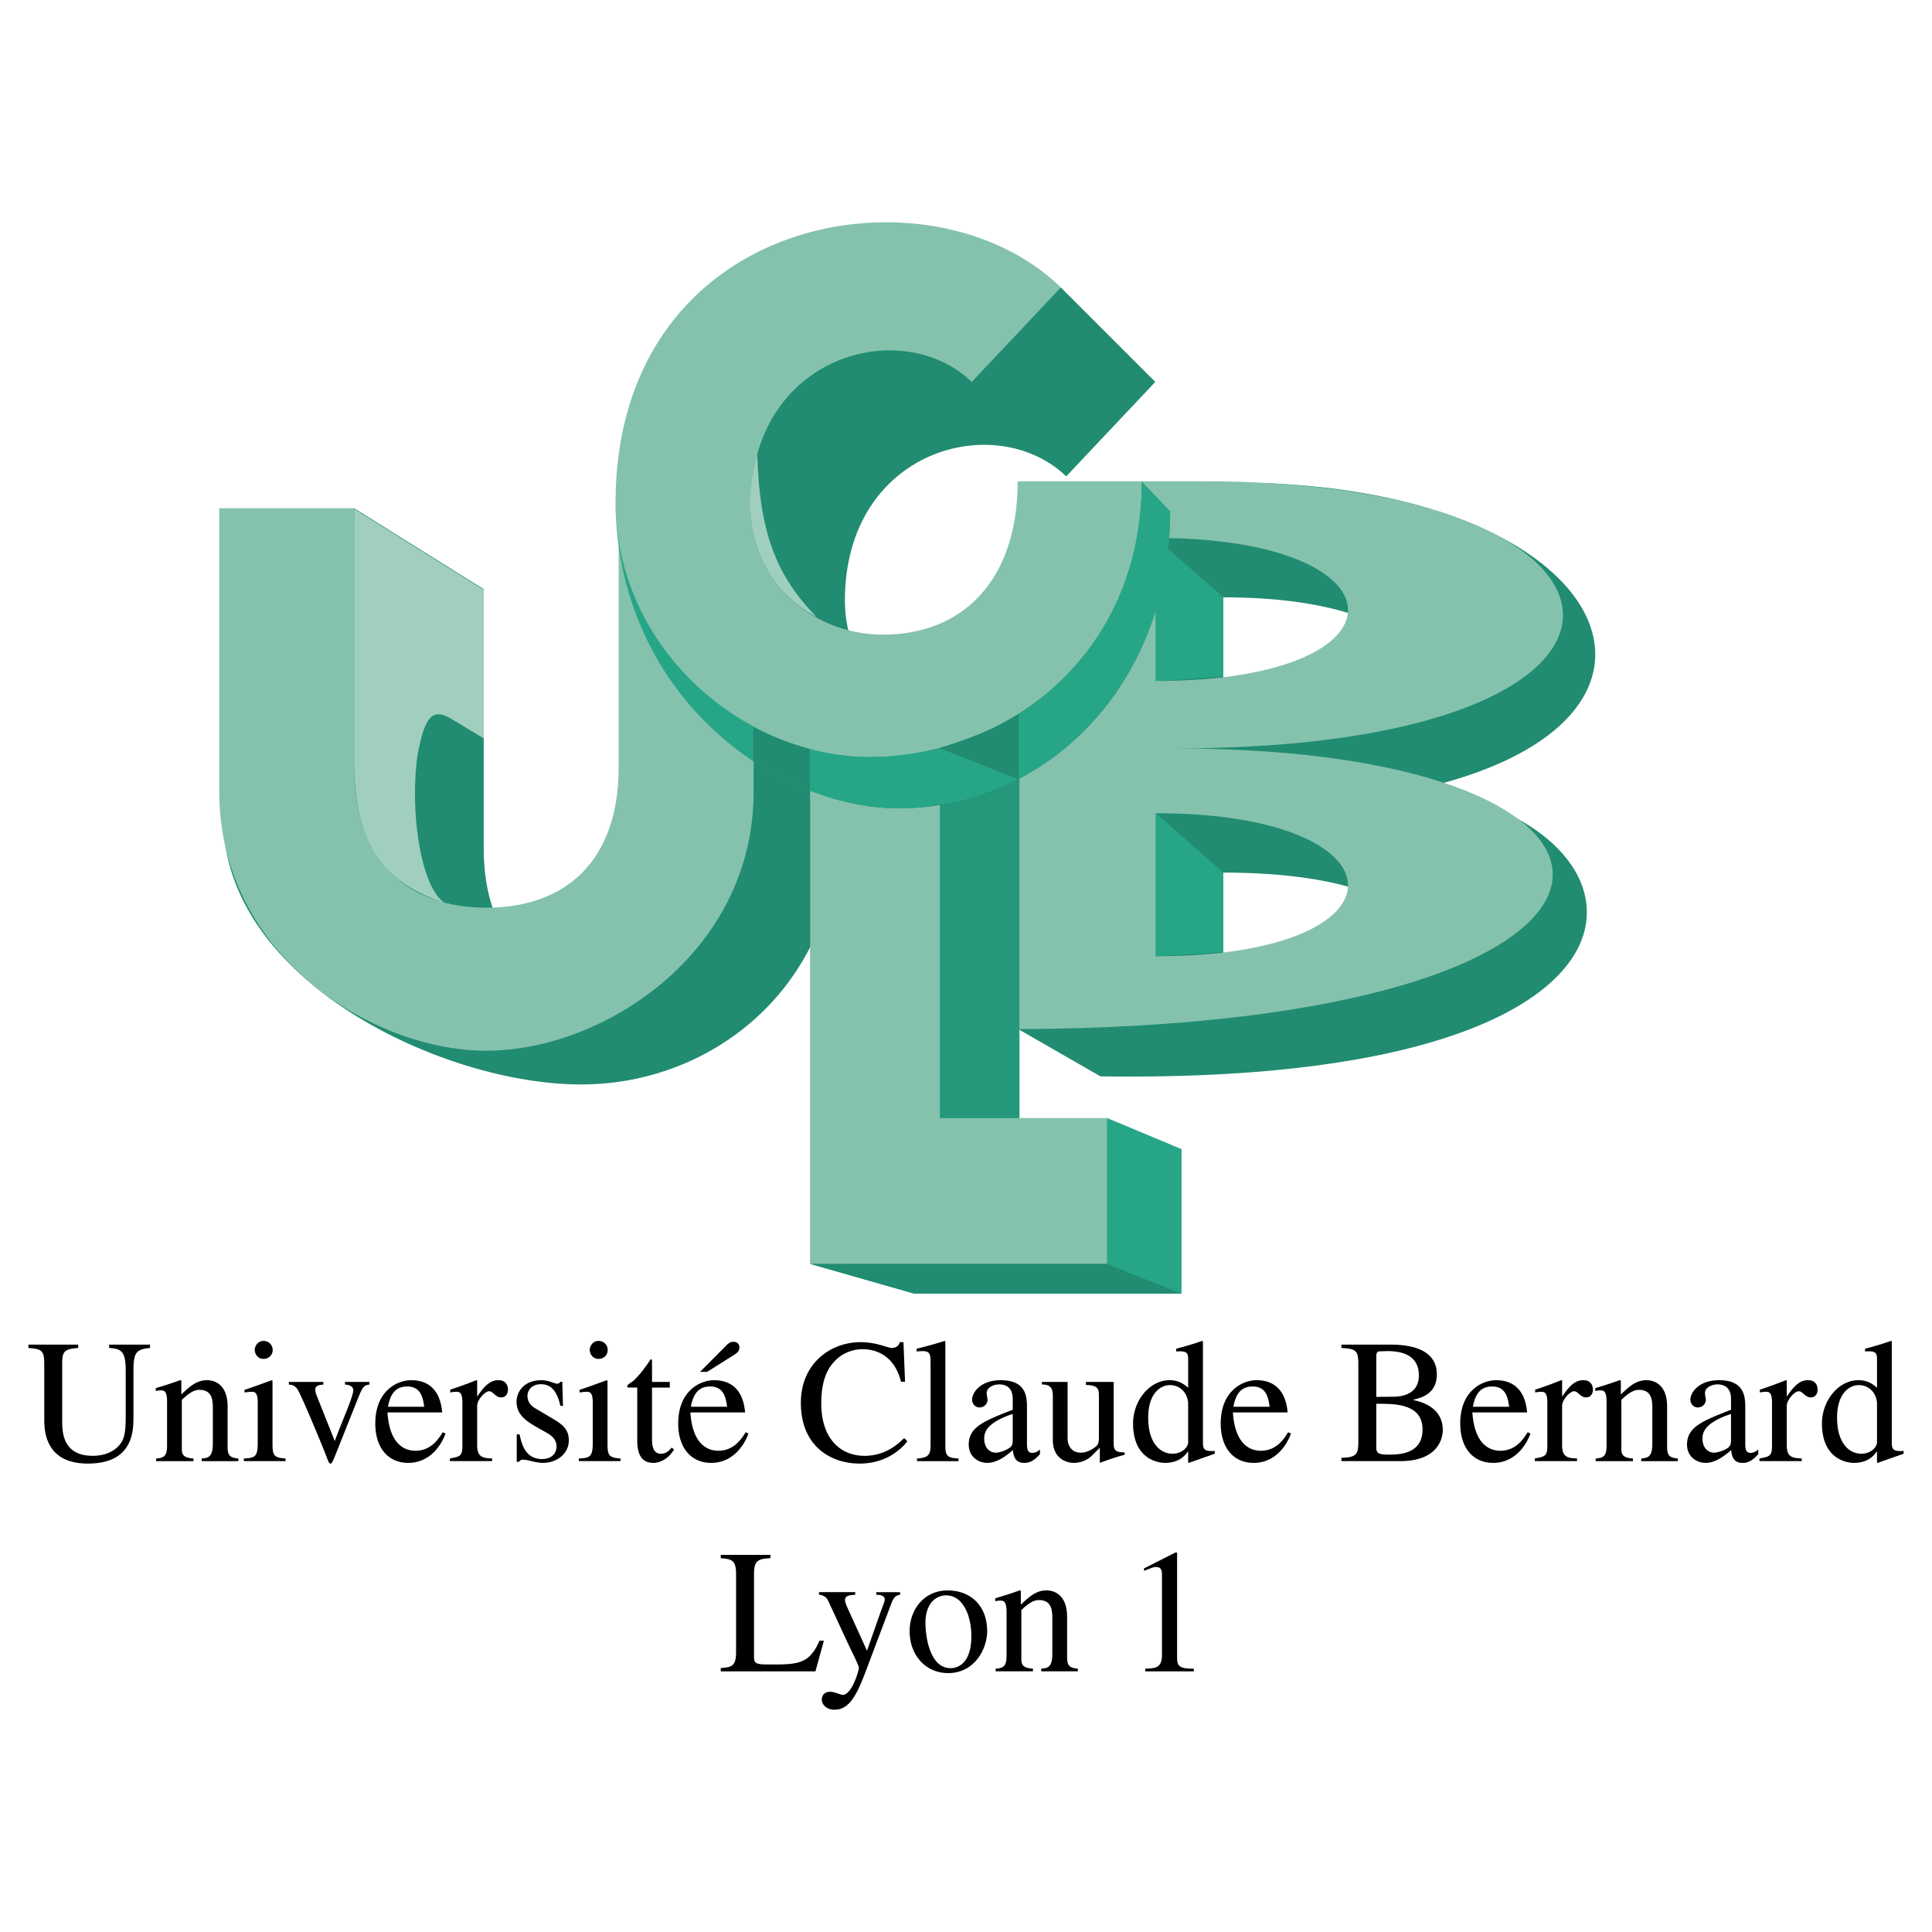 <svg xmlns="http://www.w3.org/2000/svg" width="2500" height="2500" viewBox="0 0 192.756 192.756"><g fill-rule="evenodd" clip-rule="evenodd"><path fill="#fff" d="M0 0h192.756v192.756H0V0z"/><path d="M101.602 102.682l6.707-48.743 14.809-5.789c43.352 0 52.238 31.639.809 32.446 36.754-11.578 59.508 27.869-14.137 26.792l-8.188-4.706zm20.439-43.088v14.271c25.848 0 25.311-14.271 0-14.271zm0 27.465V99.85c25.848 0 25.311-12.791 0-12.791z" fill="#218c71"/><path d="M101.576 48.015h18.58c46.582 0 49.812 26.657-2.963 26.657 52.506 0 52.801 27.734-15.592 28.003l-.025-54.66zm13.733 5.655v14.271c25.849 0 25.31-14.271 0-14.271zm0 27.465v14.271c25.849 0 25.31-14.271 0-14.271z" fill="#85c2ad"/><path d="M58.089 108.195c11.579 0 23.292-7.875 25.312-21.944l7.674-15.887-21.003-11.309v25.85c-.538 6.462-6.731 13.732-8.616 13.732-7.809 0-13.194-4.577-13.194-14.001v-25.85l-12.925-8.078-13.059 30.965c0 16.157 21.945 26.591 35.811 26.522z" fill="#218c71"/><path d="M48.531 104.83c11.579 0 26.657-9.693 26.657-25.849V50.708H61.725v25.849c0 9.425-5.385 14.002-13.194 14.002s-13.194-4.578-13.194-14.002V50.708H21.874v28.273c0 16.156 15.079 25.849 26.657 25.849z" fill="#85c2ad"/><path fill="#25987b" d="M91.209 129.064l-10.366-2.962 9.559-53.718h11.309v39.178h8.75l7.406 3.096v14.406H91.209z"/><path fill="#5db399" d="M80.843 126.102V70.364h12.924v41.198h16.694v14.54H80.843z"/><path fill="#85c2ad" d="M80.843 126.102V70.364h12.924v41.198h16.694v14.54H80.843z"/><path d="M48.262 73.663v-14.81l-12.925-8.078v25.109c0 8.886 3.366 12.319 9.021 14.204-2.423-1.616-3.5-9.29-2.693-14.81.673-3.5 1.347-4.712 3.231-3.635l3.366 2.02z" fill="#a1cfbf"/><path fill="#218c71" d="M117.867 129.064H91.209l-10.366-2.962h29.618l7.406 2.962z"/><path d="M115.309 81.135v14.271s4.578-.202 6.732-.471v-7.876l-6.732-5.924zM122.041 59.594v7.876s-4.443.404-6.732.471V53.67l6.732 5.924zM117.867 129.064l-7.406-2.962v-14.54l7.406 3.096v14.406z" fill="#27a687"/><path d="M61.458 49.2c-.196 20.336 16.107 31.448 28.225 31.448 14.54 0 27.061-12.117 27.061-29.619l-2.828-2.962c0 8.481-9.693 24.772-16.559 24.671-6.94-.102-13.06-5.285-13.06-12.824 0-15.079 15.08-19.118 22.08-12.386l8.887-9.424-9.426-9.424-35.003 8.212L61.458 49.2z" fill="#218c71"/><path d="M105.838 28.68C92.914 16.024 61.41 21.135 61.41 50.221c0 15.078 13.194 25.311 25.312 25.311 13.462 0 27.195-9.963 27.195-27.465h-12.385c0 9.963-5.656 15.348-13.599 15.247-6.94-.088-13.059-5.284-13.059-12.824 0-15.079 15.078-19.117 22.079-12.386l8.885-9.424z" fill="#85c2ad"/><path d="M81.47 61.563c-4.174-2.154-8.313-7.54-5.924-16.256.227 7.554 1.751 12.004 5.924 16.256z" fill="#a1cfbf"/><path d="M61.419 49.992c.087 19.368 15.939 30.701 28.264 30.655 14.54-.053 27.061-12.117 27.061-29.619l-2.828-2.962c0 17.502-13.732 27.465-27.195 27.465-12.117.001-25.302-10.46-25.302-25.539z" fill="#27a687"/><path d="M101.648 77.77l-7.926-3.13c3.282-1.027 5.772-2.036 7.926-3.416v6.546zM75.143 75.941v-3.405c1.8.942 3.736 1.683 5.655 2.188v4.142c-1.886-.673-4.04-1.882-5.655-2.925z" fill="#218c71"/><path d="M14.966 134.488c-1.352.141-1.65.402-1.65 2.246v4.582c0 1.404 0 4.705-4.547 4.705-4.354 0-4.354-3.422-4.354-4.477v-5.477c0-1.301-.246-1.492-1.581-1.58v-.334h4.969v.334c-1.387.104-1.598.332-1.598 1.58v5.617c0 1.123 0 3.564 3.055 3.564 1.369 0 2.37-.562 2.879-1.387.228-.387.403-.967.403-2.389v-4.74c0-1.879-.421-2.176-1.65-2.246v-.334h4.073v.336h.001zM16.67 139.842c0-1.105-.333-1.123-.615-1.123-.246 0-.438.035-.509.07v-.299a36.64 36.64 0 0 0 2.423-.789l.123.035v1.387c.86-.809 1.527-1.422 2.563-1.422.808 0 2.054.473 2.054 2.633v4.02c0 .826.21 1.09 1.071 1.16v.264h-3.652v-.264c.65-.053 1.106-.141 1.106-1.475v-3.67c0-1.07-.316-1.703-1.353-1.703-.526 0-1.071.352-1.738 1v4.934c0 .58.246.861 1.159.914v.264H15.58v-.264c.825-.053 1.088-.281 1.088-1.316v-4.356h.002zM24.326 145.514c1.088-.053 1.387-.158 1.387-1.527v-4.074c0-1.035-.333-1.053-.615-1.053-.246 0-.474.035-.702.07v-.264c.913-.299 1.809-.633 2.722-.965l.07.053v6.232c0 1.158.088 1.457 1.299 1.527v.264h-4.161v-.263zm1.966-11.729c.526 0 .913.404.913.895 0 .51-.386.896-.913.896-.632 0-.878-.562-.878-.896 0-.332.264-.895.878-.895zM36.861 138.139c-.597.053-.72.334-1.142 1.369l-2.247 5.637c-.193.475-.351.877-.474.877-.158 0-.193-.07-.474-.824-.421-1.088-2.106-5.162-2.739-6.408-.263-.527-.614-.633-.965-.65v-.264h3.441v.264c-.421.035-.808.088-.808.527 0 .211.105.475.158.613l1.791 4.496c.597-1.686 1.844-4.424 1.844-5.057 0-.404-.387-.562-.825-.58v-.264h2.44v.264zM44.449 143.02c-.176.545-1.194 2.932-3.723 2.932-1.949 0-3.283-1.439-3.283-3.932 0-3.248 2.177-4.318 3.582-4.318 1.65 0 2.896.912 3.09 3.213h-5.46c.21 3.107 1.633 3.826 2.792 3.826 1.563 0 2.318-1.193 2.722-1.844l.28.123zm-2.125-2.668c-.123-.844-.298-2.02-1.686-2.02-.965 0-1.65.475-1.931 2.02h3.617zM46.132 139.912c0-1.035-.333-1.053-.615-1.053-.246 0-.438.035-.597.07v-.281c.86-.281 1.738-.598 2.599-.947l.088.035v1.562h.035c.825-1.248 1.422-1.598 2.089-1.598.597 0 .948.367.948.947 0 .439-.246.771-.667.771-.614 0-.79-.613-1.211-.613s-1.194.877-1.194 1.439v3.951c0 1.211.597 1.281 1.492 1.316v.264h-4.214v-.264c.966-.176 1.247-.229 1.247-1.211v-4.388zM55.908 140.264c-.386-1.791-1.176-2.16-1.949-2.16-.966 0-1.334.686-1.334 1.143 0 .35.105.859.755 1.246l1.896 1.123c.86.527 1.475 1.018 1.475 2.072 0 1.527-1.422 2.264-2.546 2.264-.79 0-1.545-.332-2.036-.314-.211 0-.281.053-.387.211h-.228v-2.74h.281c.211.932.544 2.459 2.265 2.459.597 0 1.422-.281 1.422-1.281 0-.562-.352-.984-.913-1.301l-1.019-.578c-1.089-.615-2.054-1.266-2.054-2.564 0-.982.755-2.141 2.458-2.141.773 0 1.317.35 1.615.35.158 0 .246-.123.298-.191h.193l.07 2.404h-.262v-.002zM57.751 145.514c1.088-.053 1.387-.158 1.387-1.527v-4.074c0-1.035-.333-1.053-.615-1.053-.246 0-.474.035-.702.07v-.264c.913-.299 1.809-.633 2.721-.965l.07.053v6.232c0 1.158.087 1.457 1.299 1.527v.264H57.75v-.263h.001zm1.966-11.729c.526 0 .913.404.913.895 0 .51-.386.896-.913.896-.632 0-.878-.562-.878-.896 0-.332.264-.895.878-.895zM66.825 138.438h-1.773v5.021c0 .545 0 1.58.895 1.58.562 0 .878-.387 1.071-.615l.229.193c-.421.756-1.246 1.334-2.054 1.334-.895 0-1.615-.473-1.615-2.229v-5.285h-.931a.148.148 0 0 1-.07-.123c0-.211.386-.316.773-.701.667-.686.93-1.072 1.58-2.002.123 0 .123.088.123.229v2.035h1.773v.563h-.001zM74.671 143.02c-.175.545-1.194 2.932-3.722 2.932-1.948 0-3.283-1.439-3.283-3.932 0-3.248 2.177-4.318 3.582-4.318 1.65 0 2.896.912 3.09 3.213h-5.46c.211 3.107 1.633 3.826 2.792 3.826 1.563 0 2.318-1.193 2.722-1.844l.279.123zm-2.125-2.668c-.123-.844-.298-2.02-1.686-2.02-.965 0-1.65.475-1.931 2.02h3.617zm-2.703-3.477l2.581-2.598c.403-.404.526-.404.772-.404.562 0 .58.492.58.562 0 .402-.351.631-.527.736l-2.704 1.703h-.702v.001zM89.892 137.859c-.439-1.844-1.703-3.25-3.863-3.25-.878 0-1.896.352-2.633 1.072-.685.666-1.458 1.791-1.458 4.318 0 3.723 2.089 5.25 4.302 5.25 2.159 0 3.424-1.246 3.968-1.773l.316.316c-.017.035-1.527 2.229-4.758 2.229-2.827 0-5.864-1.686-5.864-6.057 0-3.932 2.949-6.057 5.969-6.057 1.563 0 2.704.58 3.091.58.087 0 .667 0 .808-.58h.368l.158 3.951h-.404v.001zM91.491 145.514c1.036-.07 1.352-.299 1.352-1.266v-8.373c0-.791-.105-1.072-.79-1.072-.228 0-.386.018-.597.035v-.279a42.082 42.082 0 0 0 2.792-.773l.07.035v10.482c0 1.018.298 1.158 1.317 1.211v.264h-4.144v-.264zM103.76 145.074c-.736.861-1.281.877-1.562.877-.314 0-1.053-.016-1.141-1.281-.65.58-1.58 1.281-2.545 1.281-.949 0-1.862-.648-1.862-1.824 0-1.756 1.528-2.354 4.389-3.477v-1.072c0-1.264-.824-1.457-1.352-1.457-.58 0-1.246.316-1.246.861 0 .264.088.525.088.684 0 .369-.334.756-.791.756-.545 0-.754-.492-.754-.773 0-.701.825-1.947 2.862-1.947 2.615 0 2.615 1.754 2.615 2.809v3.424c0 .508 0 1.018.51 1.018.369 0 .596-.176.789-.334v.455zm-2.721-4.004c-2.65.879-2.844 1.861-2.844 2.459v.035c0 .824.51 1.369 1.158 1.369.387 0 .932-.229 1.088-.316.545-.264.598-.473.598-1v-2.547zM112.203 145.145c-.947.246-1.615.492-2.439.791l-.035-.035v-1.459l-.756.756c-.684.686-1.527.754-1.844.754-.719 0-2.088-.42-2.088-2.281v-4.424c0-1.055-.562-1.09-1.09-1.125v-.246h2.564v5.725c0 .246.158 1.334 1.316 1.334.527 0 1.053-.246 1.527-.631.158-.141.281-.316.281-.896v-4.127c0-.701-.07-1.07-1.299-1.105v-.299h2.773v6.023c0 .631.035 1.035 1.088 1v.245h.002zM121.193 145.039c-.842.299-1.65.58-2.58.912l-.07-.051v-1.072h-.035c-.316.475-.965 1.123-2.266 1.123-.684 0-3.195-.35-3.195-3.932 0-2.301 1.668-4.318 3.635-4.318.756 0 1.281.244 1.861.754v-2.738c0-.527 0-.896-.773-.896-.105 0-.279 0-.42.018v-.279a31.77 31.77 0 0 0 2.58-.773l.088.035v9.955c0 .719 0 1.07 1.176.982v.28h-.001zm-2.65-5.092c-.123-1.193-.982-1.756-1.809-1.756-.982 0-2.178.861-2.178 3.248 0 2.617 1.266 3.6 2.424 3.6.738 0 1.422-.422 1.562-1.053v-4.039h.001zM128.797 143.02c-.176.545-1.193 2.932-3.723 2.932-1.947 0-3.283-1.439-3.283-3.932 0-3.248 2.178-4.318 3.582-4.318 1.65 0 2.896.912 3.09 3.213h-5.459c.211 3.107 1.633 3.826 2.791 3.826 1.562 0 2.318-1.193 2.721-1.844l.281.123zm-2.125-2.668c-.121-.844-.297-2.02-1.686-2.02-.965 0-1.648.475-1.93 2.02h3.616zM133.834 134.154h4.916c1.527 0 4.602.246 4.602 2.967 0 1.949-1.545 2.334-2.336 2.527v.035c1.527.316 2.932 1.16 2.932 3.004 0 .666-.352 3.09-4.248 3.09h-5.865v-.334c1.477-.035 1.686-.334 1.686-1.58v-7.795c0-1.301-.244-1.51-1.686-1.58v-.334h-.001zm3.477 10.252c0 .65.316.721 1.334.721 1.16 0 3.283-.158 3.283-2.51 0-1.441-.859-2.02-1.773-2.301-.596-.176-1.158-.264-2.844-.264v4.354zm0-5.039l1.668-.016c.492 0 2.582-.035 2.582-2.125s-1.826-2.424-3.072-2.424c-.369 0-.615.018-.791.018-.352 0-.387.246-.387.51v4.037zM152.691 143.02c-.174.545-1.193 2.932-3.721 2.932-1.949 0-3.283-1.439-3.283-3.932 0-3.248 2.176-4.318 3.582-4.318 1.65 0 2.896.912 3.09 3.213h-5.461c.211 3.107 1.633 3.826 2.791 3.826 1.562 0 2.318-1.193 2.723-1.844l.279.123zm-2.123-2.668c-.123-.844-.299-2.02-1.686-2.02-.967 0-1.65.475-1.932 2.02h3.618zM154.377 139.912c0-1.035-.334-1.053-.615-1.053-.246 0-.439.035-.598.07v-.281a40.17 40.17 0 0 0 2.6-.947l.088.035v1.562h.035c.824-1.248 1.422-1.598 2.088-1.598.598 0 .949.367.949.947 0 .439-.246.771-.668.771-.615 0-.789-.613-1.211-.613s-1.193.877-1.193 1.439v3.951c0 1.211.596 1.281 1.492 1.316v.264h-4.215v-.264c.967-.176 1.248-.229 1.248-1.211v-4.388zM160.289 139.842c0-1.105-.334-1.123-.613-1.123-.246 0-.439.035-.51.07v-.299a36.615 36.615 0 0 0 2.422-.789l.123.035v1.387c.861-.809 1.527-1.422 2.564-1.422.807 0 2.053.473 2.053 2.633v4.02c0 .826.211 1.09 1.072 1.16v.264h-3.652v-.264c.65-.053 1.105-.141 1.105-1.475v-3.67c0-1.07-.314-1.703-1.352-1.703-.527 0-1.07.352-1.738 1v4.934c0 .58.246.861 1.158.914v.264H159.2v-.264c.824-.053 1.088-.281 1.088-1.316v-4.356h.001zM175.424 145.074c-.736.861-1.281.877-1.562.877-.314 0-1.053-.016-1.141-1.281-.65.58-1.58 1.281-2.545 1.281-.949 0-1.861-.648-1.861-1.824 0-1.756 1.527-2.354 4.389-3.477v-1.072c0-1.264-.826-1.457-1.352-1.457-.58 0-1.246.316-1.246.861 0 .264.088.525.088.684 0 .369-.334.756-.791.756-.545 0-.756-.492-.756-.773 0-.701.826-1.947 2.863-1.947 2.615 0 2.615 1.754 2.615 2.809v3.424c0 .508 0 1.018.51 1.018.369 0 .596-.176.789-.334v.455zm-2.721-4.004c-2.65.879-2.844 1.861-2.844 2.459v.035c0 .824.508 1.369 1.158 1.369.387 0 .93-.229 1.088-.316.545-.264.598-.473.598-1v-2.547zM176.793 139.912c0-1.035-.334-1.053-.615-1.053-.246 0-.439.035-.598.07v-.281a40.17 40.17 0 0 0 2.6-.947l.088.035v1.562h.035c.824-1.248 1.422-1.598 2.088-1.598.598 0 .949.367.949.947 0 .439-.246.771-.668.771-.613 0-.789-.613-1.211-.613s-1.193.877-1.193 1.439v3.951c0 1.211.596 1.281 1.492 1.316v.264h-4.215v-.264c.967-.176 1.248-.229 1.248-1.211v-4.388zM189.922 145.039c-.844.299-1.65.58-2.582.912l-.07-.051v-1.072h-.035c-.314.475-.965 1.123-2.264 1.123-.686 0-3.195-.35-3.195-3.932 0-2.301 1.668-4.318 3.635-4.318.754 0 1.281.244 1.859.754v-2.738c0-.527 0-.896-.771-.896-.105 0-.281 0-.422.018v-.279a31.532 31.532 0 0 0 2.58-.773l.088.035v9.955c0 .719 0 1.07 1.178.982v.28h-.001zm-2.652-5.092c-.123-1.193-.982-1.756-1.807-1.756-.984 0-2.178.861-2.178 3.248 0 2.617 1.264 3.6 2.422 3.6.738 0 1.422-.422 1.562-1.053v-4.039h.001zM76.862 155.461c-1.194.07-1.633.193-1.633 1.58v8.305c0 .701.316.719 1.773.719 2.633 0 3.757-.07 4.758-2.369h.439l-.843 3.055H71.91v-.334c1.124-.07 1.527-.229 1.527-1.58v-7.795c0-1.387-.421-1.492-1.527-1.58v-.334h4.951v.333h.001z"/><path d="M89.801 159.113c-.228.035-.579.068-.843.789l-2.704 7.164c-.896 2.352-1.668 3.512-2.984 3.512-.878 0-1.282-.562-1.282-1.02 0-.105.035-.771.842-.771.475 0 1.019.314 1.247.314.913 0 1.615-2.422 1.615-2.703 0-.264-.842-1.879-1.088-2.422l-2.001-4.32c-.21-.438-.667-.525-.895-.561v-.246h3.616v.264c-.403.018-1.018.035-1.018.508 0 .229.123.51.175.633l2.019 4.441 1.37-3.896c.175-.475.404-1.037.404-1.195 0-.332-.281-.508-.843-.49v-.264h2.37v.263zM98.492 162.746c0 1.738-1.229 4.18-3.897 4.18-2.265 0-3.845-1.809-3.845-4.18 0-2.158 1.44-4.072 3.792-4.072 2.3 0 3.95 1.527 3.95 4.072zm-1.579.51c0-2.178-.896-4.09-2.511-4.09-1.106 0-2.072.912-2.072 2.738 0 1.299.404 4.529 2.511 4.529.895.001 2.072-.665 2.072-3.177zM100.426 160.816c0-1.107-.334-1.125-.615-1.125-.246 0-.439.035-.51.07v-.299c.791-.229 1.615-.49 2.424-.789l.123.035v1.387c.859-.809 1.527-1.422 2.562-1.422.809 0 2.055.475 2.055 2.633v4.021c0 .824.211 1.088 1.07 1.158v.264h-3.652v-.264c.65-.053 1.107-.141 1.107-1.475v-3.67c0-1.07-.316-1.703-1.352-1.703-.527 0-1.072.352-1.738 1.002v4.934c0 .578.244.859 1.158.912v.264h-3.723v-.264c.826-.053 1.09-.281 1.09-1.316v-4.353h.001zM114.262 166.486c1.018-.035 1.668-.07 1.668-1.369v-7.953c0-.369 0-.826-.598-.826-.211 0-.211 0-1.193.387v-.246l3.16-1.598.141.035v10.535c0 .842.352 1.035 1.668 1.035v.264h-4.846v-.264z"/></g></svg>